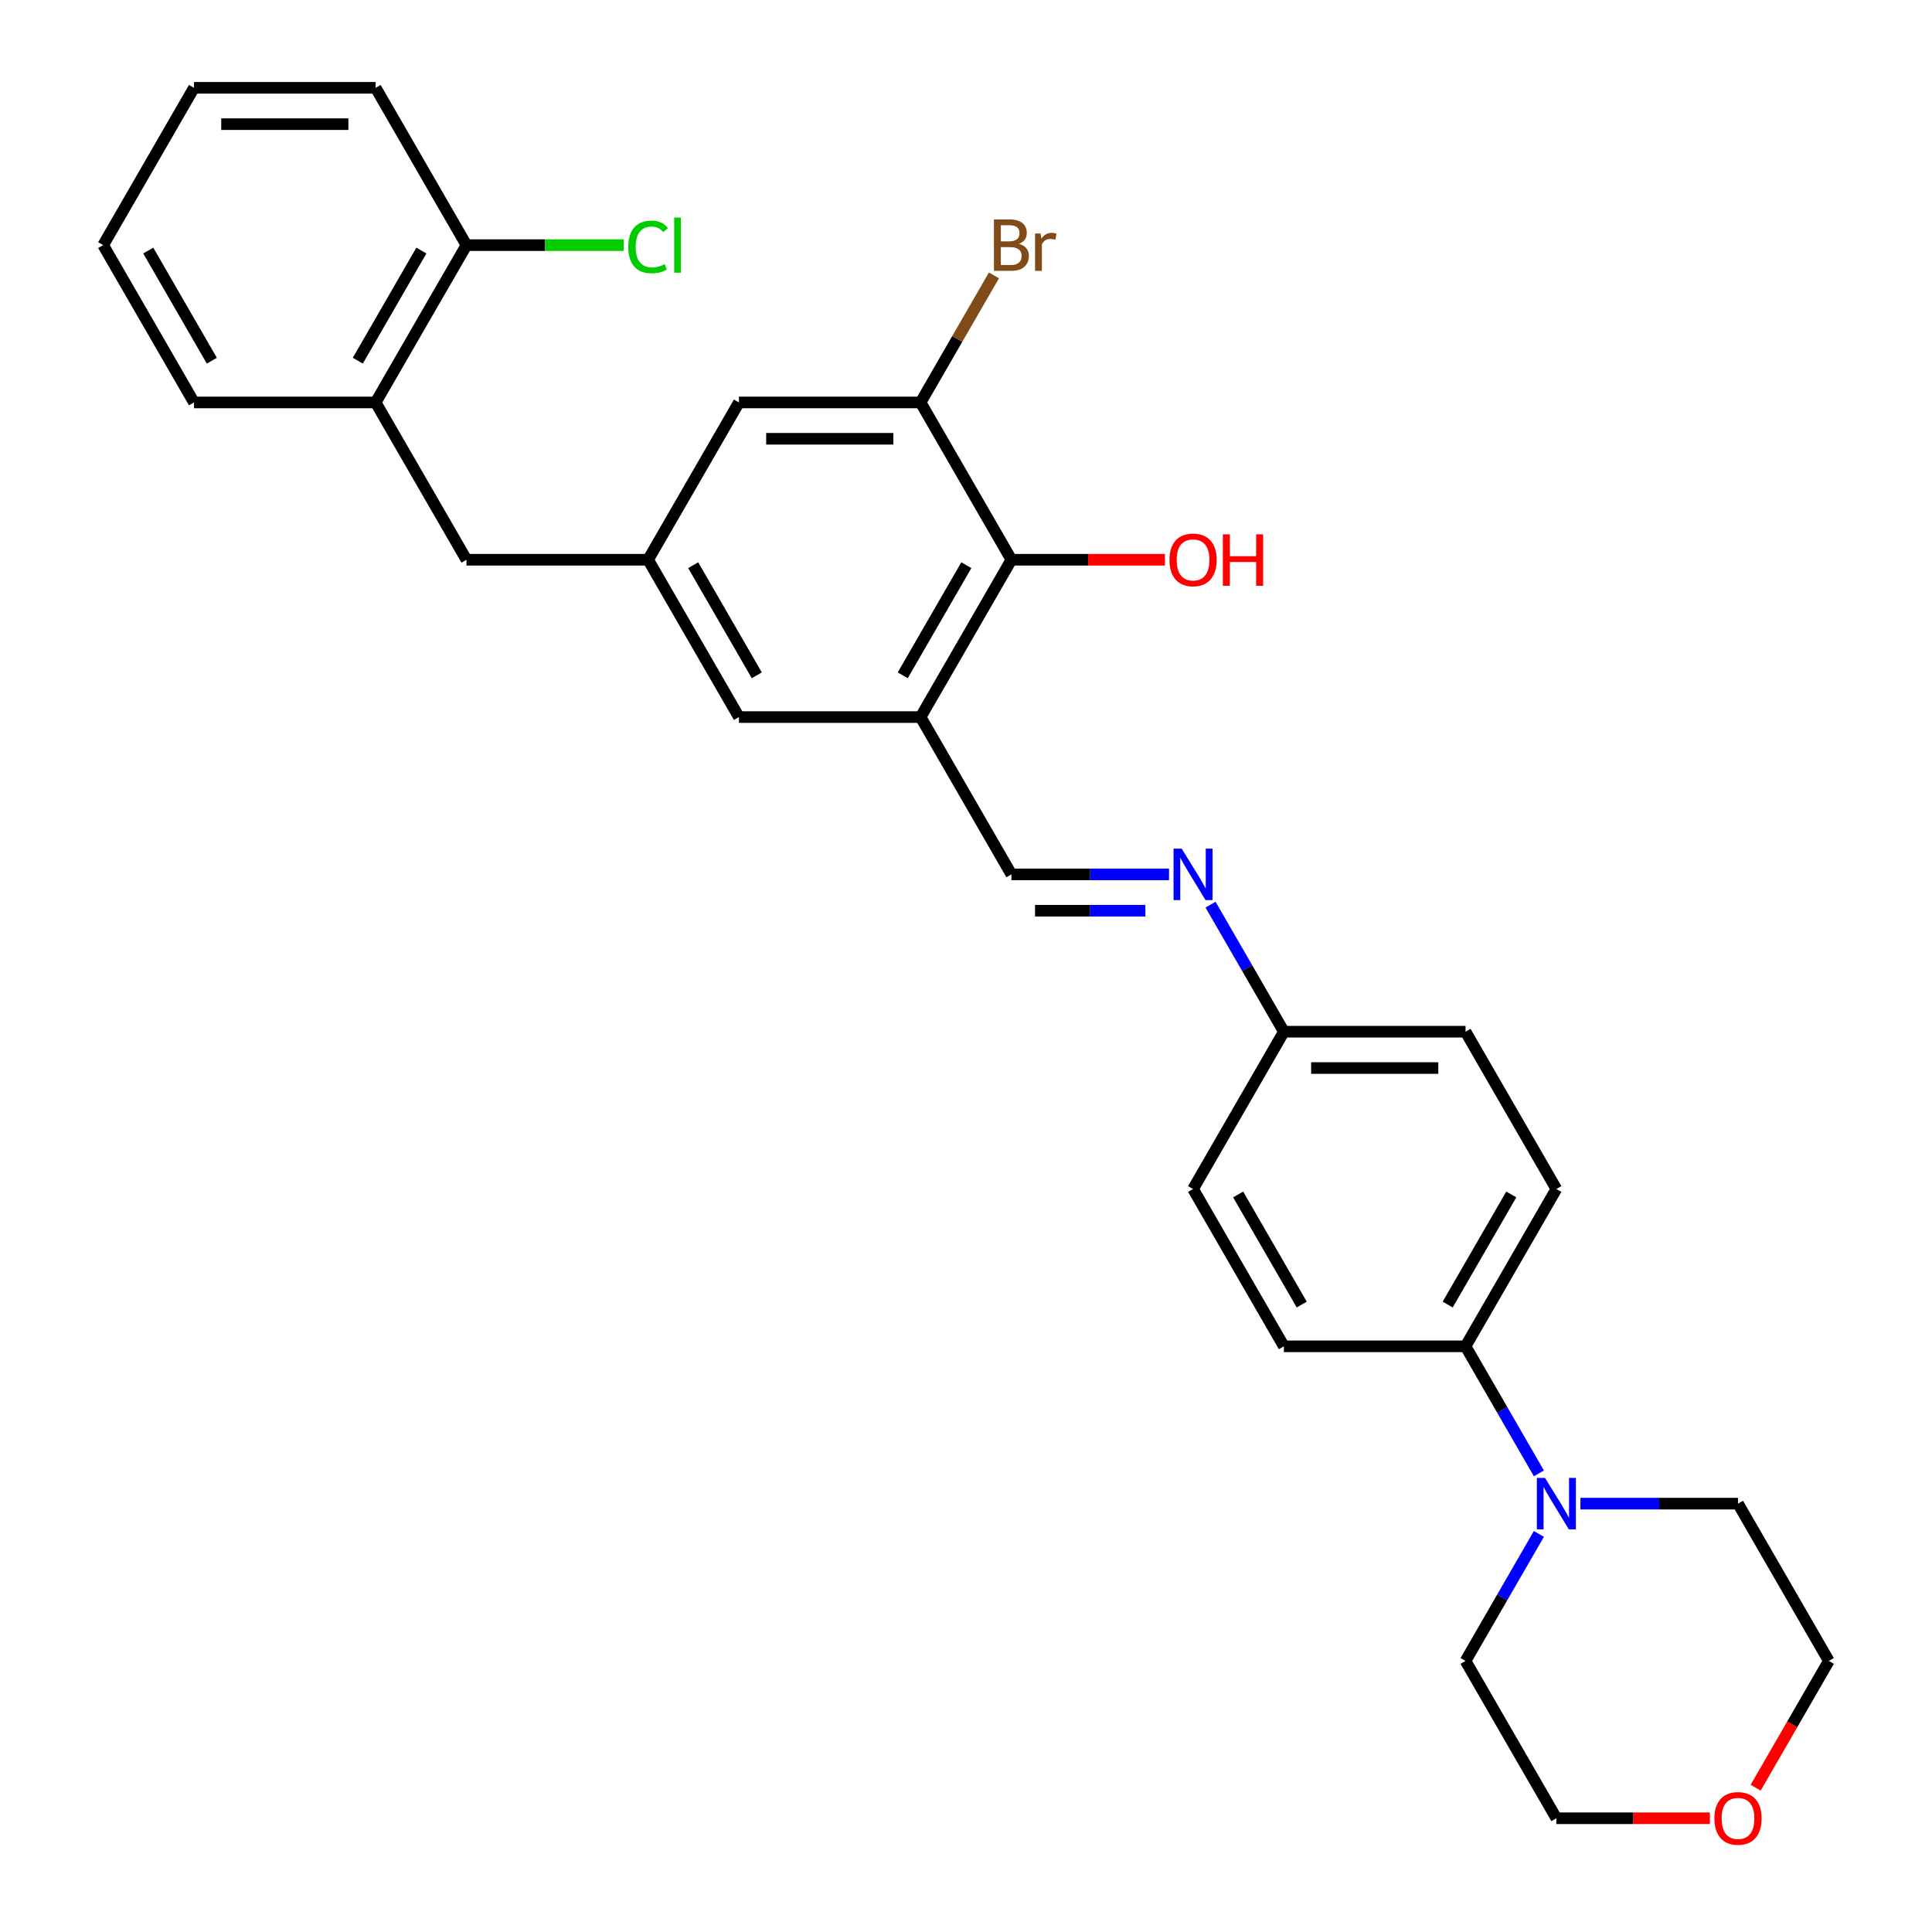 <?xml version='1.0' encoding='iso-8859-1'?>
<svg version='1.1' baseProfile='full'
              xmlns='http://www.w3.org/2000/svg'
                      xmlns:rdkit='http://www.rdkit.org/xml'
                      xmlns:xlink='http://www.w3.org/1999/xlink'
                  xml:space='preserve'
width='1000px' height='1000px' viewBox='0 0 1000 1000'>
<!-- END OF HEADER -->
<rect style='opacity:1.0;fill:#FFFFFF;stroke:none' width='1000' height='1000' x='0' y='0'> </rect>
<path class='bond-0' d='M 476.495,371.155 L 523.505,289.73' style='fill:none;fill-rule:evenodd;stroke:#000000;stroke-width:6px;stroke-linecap:butt;stroke-linejoin:miter;stroke-opacity:1' />
<path class='bond-0' d='M 467.261,349.539 L 500.169,292.541' style='fill:none;fill-rule:evenodd;stroke:#000000;stroke-width:6px;stroke-linecap:butt;stroke-linejoin:miter;stroke-opacity:1' />
<path class='bond-3' d='M 476.495,371.155 L 523.505,452.58' style='fill:none;fill-rule:evenodd;stroke:#000000;stroke-width:6px;stroke-linecap:butt;stroke-linejoin:miter;stroke-opacity:1' />
<path class='bond-6' d='M 476.495,371.155 L 382.473,371.155' style='fill:none;fill-rule:evenodd;stroke:#000000;stroke-width:6px;stroke-linecap:butt;stroke-linejoin:miter;stroke-opacity:1' />
<path class='bond-2' d='M 523.505,289.73 L 476.495,208.305' style='fill:none;fill-rule:evenodd;stroke:#000000;stroke-width:6px;stroke-linecap:butt;stroke-linejoin:miter;stroke-opacity:1' />
<path class='bond-17' d='M 523.505,289.73 L 563.229,289.73' style='fill:none;fill-rule:evenodd;stroke:#000000;stroke-width:6px;stroke-linecap:butt;stroke-linejoin:miter;stroke-opacity:1' />
<path class='bond-17' d='M 563.229,289.73 L 602.954,289.73' style='fill:none;fill-rule:evenodd;stroke:#FF0000;stroke-width:6px;stroke-linecap:butt;stroke-linejoin:miter;stroke-opacity:1' />
<path class='bond-1' d='M 796.526,762.616 L 777.543,729.736' style='fill:none;fill-rule:evenodd;stroke:#0000FF;stroke-width:6px;stroke-linecap:butt;stroke-linejoin:miter;stroke-opacity:1' />
<path class='bond-1' d='M 777.543,729.736 L 758.559,696.855' style='fill:none;fill-rule:evenodd;stroke:#000000;stroke-width:6px;stroke-linecap:butt;stroke-linejoin:miter;stroke-opacity:1' />
<path class='bond-21' d='M 818.019,778.28 L 858.805,778.28' style='fill:none;fill-rule:evenodd;stroke:#0000FF;stroke-width:6px;stroke-linecap:butt;stroke-linejoin:miter;stroke-opacity:1' />
<path class='bond-21' d='M 858.805,778.28 L 899.592,778.28' style='fill:none;fill-rule:evenodd;stroke:#000000;stroke-width:6px;stroke-linecap:butt;stroke-linejoin:miter;stroke-opacity:1' />
<path class='bond-22' d='M 796.526,793.944 L 777.543,826.825' style='fill:none;fill-rule:evenodd;stroke:#0000FF;stroke-width:6px;stroke-linecap:butt;stroke-linejoin:miter;stroke-opacity:1' />
<path class='bond-22' d='M 777.543,826.825 L 758.559,859.705' style='fill:none;fill-rule:evenodd;stroke:#000000;stroke-width:6px;stroke-linecap:butt;stroke-linejoin:miter;stroke-opacity:1' />
<path class='bond-16' d='M 476.495,208.305 L 495.478,175.424' style='fill:none;fill-rule:evenodd;stroke:#000000;stroke-width:6px;stroke-linecap:butt;stroke-linejoin:miter;stroke-opacity:1' />
<path class='bond-16' d='M 495.478,175.424 L 514.462,142.544' style='fill:none;fill-rule:evenodd;stroke:#7F4C19;stroke-width:6px;stroke-linecap:butt;stroke-linejoin:miter;stroke-opacity:1' />
<path class='bond-29' d='M 476.495,208.305 L 382.473,208.305' style='fill:none;fill-rule:evenodd;stroke:#000000;stroke-width:6px;stroke-linecap:butt;stroke-linejoin:miter;stroke-opacity:1' />
<path class='bond-29' d='M 462.391,227.109 L 396.576,227.109' style='fill:none;fill-rule:evenodd;stroke:#000000;stroke-width:6px;stroke-linecap:butt;stroke-linejoin:miter;stroke-opacity:1' />
<path class='bond-5' d='M 523.505,452.58 L 564.292,452.58' style='fill:none;fill-rule:evenodd;stroke:#000000;stroke-width:6px;stroke-linecap:butt;stroke-linejoin:miter;stroke-opacity:1' />
<path class='bond-5' d='M 564.292,452.58 L 605.078,452.58' style='fill:none;fill-rule:evenodd;stroke:#0000FF;stroke-width:6px;stroke-linecap:butt;stroke-linejoin:miter;stroke-opacity:1' />
<path class='bond-5' d='M 535.741,471.384 L 564.292,471.384' style='fill:none;fill-rule:evenodd;stroke:#000000;stroke-width:6px;stroke-linecap:butt;stroke-linejoin:miter;stroke-opacity:1' />
<path class='bond-5' d='M 564.292,471.384 L 592.843,471.384' style='fill:none;fill-rule:evenodd;stroke:#0000FF;stroke-width:6px;stroke-linecap:butt;stroke-linejoin:miter;stroke-opacity:1' />
<path class='bond-4' d='M 335.462,289.73 L 382.473,371.155' style='fill:none;fill-rule:evenodd;stroke:#000000;stroke-width:6px;stroke-linecap:butt;stroke-linejoin:miter;stroke-opacity:1' />
<path class='bond-4' d='M 358.799,292.541 L 391.706,349.539' style='fill:none;fill-rule:evenodd;stroke:#000000;stroke-width:6px;stroke-linecap:butt;stroke-linejoin:miter;stroke-opacity:1' />
<path class='bond-9' d='M 335.462,289.73 L 382.473,208.305' style='fill:none;fill-rule:evenodd;stroke:#000000;stroke-width:6px;stroke-linecap:butt;stroke-linejoin:miter;stroke-opacity:1' />
<path class='bond-10' d='M 335.462,289.73 L 241.441,289.73' style='fill:none;fill-rule:evenodd;stroke:#000000;stroke-width:6px;stroke-linecap:butt;stroke-linejoin:miter;stroke-opacity:1' />
<path class='bond-15' d='M 626.571,468.244 L 645.554,501.124' style='fill:none;fill-rule:evenodd;stroke:#0000FF;stroke-width:6px;stroke-linecap:butt;stroke-linejoin:miter;stroke-opacity:1' />
<path class='bond-15' d='M 645.554,501.124 L 664.538,534.005' style='fill:none;fill-rule:evenodd;stroke:#000000;stroke-width:6px;stroke-linecap:butt;stroke-linejoin:miter;stroke-opacity:1' />
<path class='bond-7' d='M 758.559,696.855 L 805.57,615.43' style='fill:none;fill-rule:evenodd;stroke:#000000;stroke-width:6px;stroke-linecap:butt;stroke-linejoin:miter;stroke-opacity:1' />
<path class='bond-7' d='M 749.326,675.239 L 782.233,618.242' style='fill:none;fill-rule:evenodd;stroke:#000000;stroke-width:6px;stroke-linecap:butt;stroke-linejoin:miter;stroke-opacity:1' />
<path class='bond-30' d='M 758.559,696.855 L 664.538,696.855' style='fill:none;fill-rule:evenodd;stroke:#000000;stroke-width:6px;stroke-linecap:butt;stroke-linejoin:miter;stroke-opacity:1' />
<path class='bond-8' d='M 194.43,208.305 L 241.441,289.73' style='fill:none;fill-rule:evenodd;stroke:#000000;stroke-width:6px;stroke-linecap:butt;stroke-linejoin:miter;stroke-opacity:1' />
<path class='bond-11' d='M 194.43,208.305 L 241.441,126.88' style='fill:none;fill-rule:evenodd;stroke:#000000;stroke-width:6px;stroke-linecap:butt;stroke-linejoin:miter;stroke-opacity:1' />
<path class='bond-11' d='M 185.197,186.689 L 218.104,129.691' style='fill:none;fill-rule:evenodd;stroke:#000000;stroke-width:6px;stroke-linecap:butt;stroke-linejoin:miter;stroke-opacity:1' />
<path class='bond-23' d='M 194.43,208.305 L 100.408,208.305' style='fill:none;fill-rule:evenodd;stroke:#000000;stroke-width:6px;stroke-linecap:butt;stroke-linejoin:miter;stroke-opacity:1' />
<path class='bond-18' d='M 241.441,126.88 L 282.143,126.88' style='fill:none;fill-rule:evenodd;stroke:#000000;stroke-width:6px;stroke-linecap:butt;stroke-linejoin:miter;stroke-opacity:1' />
<path class='bond-18' d='M 282.143,126.88 L 322.845,126.88' style='fill:none;fill-rule:evenodd;stroke:#00CC00;stroke-width:6px;stroke-linecap:butt;stroke-linejoin:miter;stroke-opacity:1' />
<path class='bond-26' d='M 241.441,126.88 L 194.43,45.455' style='fill:none;fill-rule:evenodd;stroke:#000000;stroke-width:6px;stroke-linecap:butt;stroke-linejoin:miter;stroke-opacity:1' />
<path class='bond-12' d='M 885.018,941.13 L 845.294,941.13' style='fill:none;fill-rule:evenodd;stroke:#FF0000;stroke-width:6px;stroke-linecap:butt;stroke-linejoin:miter;stroke-opacity:1' />
<path class='bond-12' d='M 845.294,941.13 L 805.57,941.13' style='fill:none;fill-rule:evenodd;stroke:#000000;stroke-width:6px;stroke-linecap:butt;stroke-linejoin:miter;stroke-opacity:1' />
<path class='bond-32' d='M 908.722,925.316 L 927.662,892.51' style='fill:none;fill-rule:evenodd;stroke:#FF0000;stroke-width:6px;stroke-linecap:butt;stroke-linejoin:miter;stroke-opacity:1' />
<path class='bond-32' d='M 927.662,892.51 L 946.602,859.705' style='fill:none;fill-rule:evenodd;stroke:#000000;stroke-width:6px;stroke-linecap:butt;stroke-linejoin:miter;stroke-opacity:1' />
<path class='bond-13' d='M 664.538,696.855 L 617.527,615.43' style='fill:none;fill-rule:evenodd;stroke:#000000;stroke-width:6px;stroke-linecap:butt;stroke-linejoin:miter;stroke-opacity:1' />
<path class='bond-13' d='M 673.771,675.239 L 640.864,618.242' style='fill:none;fill-rule:evenodd;stroke:#000000;stroke-width:6px;stroke-linecap:butt;stroke-linejoin:miter;stroke-opacity:1' />
<path class='bond-14' d='M 805.57,615.43 L 758.559,534.005' style='fill:none;fill-rule:evenodd;stroke:#000000;stroke-width:6px;stroke-linecap:butt;stroke-linejoin:miter;stroke-opacity:1' />
<path class='bond-19' d='M 664.538,534.005 L 617.527,615.43' style='fill:none;fill-rule:evenodd;stroke:#000000;stroke-width:6px;stroke-linecap:butt;stroke-linejoin:miter;stroke-opacity:1' />
<path class='bond-20' d='M 664.538,534.005 L 758.559,534.005' style='fill:none;fill-rule:evenodd;stroke:#000000;stroke-width:6px;stroke-linecap:butt;stroke-linejoin:miter;stroke-opacity:1' />
<path class='bond-20' d='M 678.641,552.809 L 744.456,552.809' style='fill:none;fill-rule:evenodd;stroke:#000000;stroke-width:6px;stroke-linecap:butt;stroke-linejoin:miter;stroke-opacity:1' />
<path class='bond-25' d='M 899.592,778.28 L 946.602,859.705' style='fill:none;fill-rule:evenodd;stroke:#000000;stroke-width:6px;stroke-linecap:butt;stroke-linejoin:miter;stroke-opacity:1' />
<path class='bond-24' d='M 758.559,859.705 L 805.57,941.13' style='fill:none;fill-rule:evenodd;stroke:#000000;stroke-width:6px;stroke-linecap:butt;stroke-linejoin:miter;stroke-opacity:1' />
<path class='bond-27' d='M 100.408,208.305 L 53.398,126.88' style='fill:none;fill-rule:evenodd;stroke:#000000;stroke-width:6px;stroke-linecap:butt;stroke-linejoin:miter;stroke-opacity:1' />
<path class='bond-27' d='M 109.642,186.689 L 76.734,129.691' style='fill:none;fill-rule:evenodd;stroke:#000000;stroke-width:6px;stroke-linecap:butt;stroke-linejoin:miter;stroke-opacity:1' />
<path class='bond-31' d='M 194.43,45.455 L 100.408,45.455' style='fill:none;fill-rule:evenodd;stroke:#000000;stroke-width:6px;stroke-linecap:butt;stroke-linejoin:miter;stroke-opacity:1' />
<path class='bond-31' d='M 180.327,64.259 L 114.512,64.259' style='fill:none;fill-rule:evenodd;stroke:#000000;stroke-width:6px;stroke-linecap:butt;stroke-linejoin:miter;stroke-opacity:1' />
<path class='bond-28' d='M 53.398,126.88 L 100.408,45.455' style='fill:none;fill-rule:evenodd;stroke:#000000;stroke-width:6px;stroke-linecap:butt;stroke-linejoin:miter;stroke-opacity:1' />
<path  class='atom-2' d='M 799.684 764.967
L 808.41 779.07
Q 809.275 780.461, 810.666 782.981
Q 812.058 785.501, 812.133 785.651
L 812.133 764.967
L 815.668 764.967
L 815.668 791.593
L 812.02 791.593
L 802.655 776.174
Q 801.565 774.369, 800.399 772.3
Q 799.271 770.232, 798.932 769.592
L 798.932 791.593
L 795.472 791.593
L 795.472 764.967
L 799.684 764.967
' fill='#0000FF'/>
<path  class='atom-6' d='M 611.641 439.266
L 620.366 453.37
Q 621.231 454.761, 622.623 457.281
Q 624.014 459.801, 624.09 459.951
L 624.09 439.266
L 627.625 439.266
L 627.625 465.893
L 623.977 465.893
L 614.612 450.474
Q 613.522 448.669, 612.356 446.6
Q 611.227 444.532, 610.889 443.892
L 610.889 465.893
L 607.429 465.893
L 607.429 439.266
L 611.641 439.266
' fill='#0000FF'/>
<path  class='atom-13' d='M 887.369 941.205
Q 887.369 934.812, 890.528 931.239
Q 893.687 927.666, 899.592 927.666
Q 905.496 927.666, 908.655 931.239
Q 911.814 934.812, 911.814 941.205
Q 911.814 947.674, 908.618 951.36
Q 905.421 955.008, 899.592 955.008
Q 893.725 955.008, 890.528 951.36
Q 887.369 947.712, 887.369 941.205
M 899.592 951.999
Q 903.653 951.999, 905.835 949.291
Q 908.054 946.546, 908.054 941.205
Q 908.054 935.978, 905.835 933.345
Q 903.653 930.675, 899.592 930.675
Q 895.53 930.675, 893.311 933.308
Q 891.13 935.94, 891.13 941.205
Q 891.13 946.583, 893.311 949.291
Q 895.53 951.999, 899.592 951.999
' fill='#FF0000'/>
<path  class='atom-17' d='M 527.398 126.203
Q 529.955 126.917, 531.234 128.497
Q 532.55 130.039, 532.55 132.333
Q 532.55 136.018, 530.181 138.125
Q 527.849 140.193, 523.411 140.193
L 514.461 140.193
L 514.461 113.566
L 522.321 113.566
Q 526.871 113.566, 529.165 115.409
Q 531.46 117.252, 531.46 120.637
Q 531.46 124.661, 527.398 126.203
M 518.033 116.575
L 518.033 124.924
L 522.321 124.924
Q 524.953 124.924, 526.307 123.871
Q 527.699 122.78, 527.699 120.637
Q 527.699 116.575, 522.321 116.575
L 518.033 116.575
M 523.411 137.184
Q 526.006 137.184, 527.398 135.943
Q 528.789 134.702, 528.789 132.333
Q 528.789 130.152, 527.247 129.061
Q 525.743 127.933, 522.847 127.933
L 518.033 127.933
L 518.033 137.184
L 523.411 137.184
' fill='#7F4C19'/>
<path  class='atom-17' d='M 538.605 120.862
L 539.019 123.532
Q 541.05 120.524, 544.359 120.524
Q 545.412 120.524, 546.842 120.9
L 546.277 124.059
Q 544.66 123.683, 543.758 123.683
Q 542.178 123.683, 541.125 124.322
Q 540.11 124.924, 539.282 126.391
L 539.282 140.193
L 535.747 140.193
L 535.747 120.862
L 538.605 120.862
' fill='#7F4C19'/>
<path  class='atom-18' d='M 605.304 289.805
Q 605.304 283.411, 608.463 279.839
Q 611.622 276.266, 617.527 276.266
Q 623.431 276.266, 626.591 279.839
Q 629.75 283.411, 629.75 289.805
Q 629.75 296.274, 626.553 299.959
Q 623.356 303.607, 617.527 303.607
Q 611.66 303.607, 608.463 299.959
Q 605.304 296.311, 605.304 289.805
M 617.527 300.599
Q 621.589 300.599, 623.77 297.891
Q 625.989 295.145, 625.989 289.805
Q 625.989 284.577, 623.77 281.945
Q 621.589 279.275, 617.527 279.275
Q 613.465 279.275, 611.246 281.907
Q 609.065 284.54, 609.065 289.805
Q 609.065 295.183, 611.246 297.891
Q 613.465 300.599, 617.527 300.599
' fill='#FF0000'/>
<path  class='atom-18' d='M 632.946 276.567
L 636.557 276.567
L 636.557 287.887
L 650.171 287.887
L 650.171 276.567
L 653.782 276.567
L 653.782 303.194
L 650.171 303.194
L 650.171 290.896
L 636.557 290.896
L 636.557 303.194
L 632.946 303.194
L 632.946 276.567
' fill='#FF0000'/>
<path  class='atom-19' d='M 325.195 127.801
Q 325.195 121.182, 328.279 117.722
Q 331.401 114.224, 337.305 114.224
Q 342.796 114.224, 345.729 118.098
L 343.247 120.129
Q 341.104 117.308, 337.305 117.308
Q 333.281 117.308, 331.137 120.016
Q 329.031 122.686, 329.031 127.801
Q 329.031 133.066, 331.213 135.774
Q 333.431 138.482, 337.719 138.482
Q 340.652 138.482, 344.075 136.714
L 345.128 139.535
Q 343.736 140.438, 341.63 140.964
Q 339.524 141.491, 337.192 141.491
Q 331.401 141.491, 328.279 137.955
Q 325.195 134.42, 325.195 127.801
' fill='#00CC00'/>
<path  class='atom-19' d='M 348.964 112.607
L 352.424 112.607
L 352.424 141.152
L 348.964 141.152
L 348.964 112.607
' fill='#00CC00'/>
</svg>
